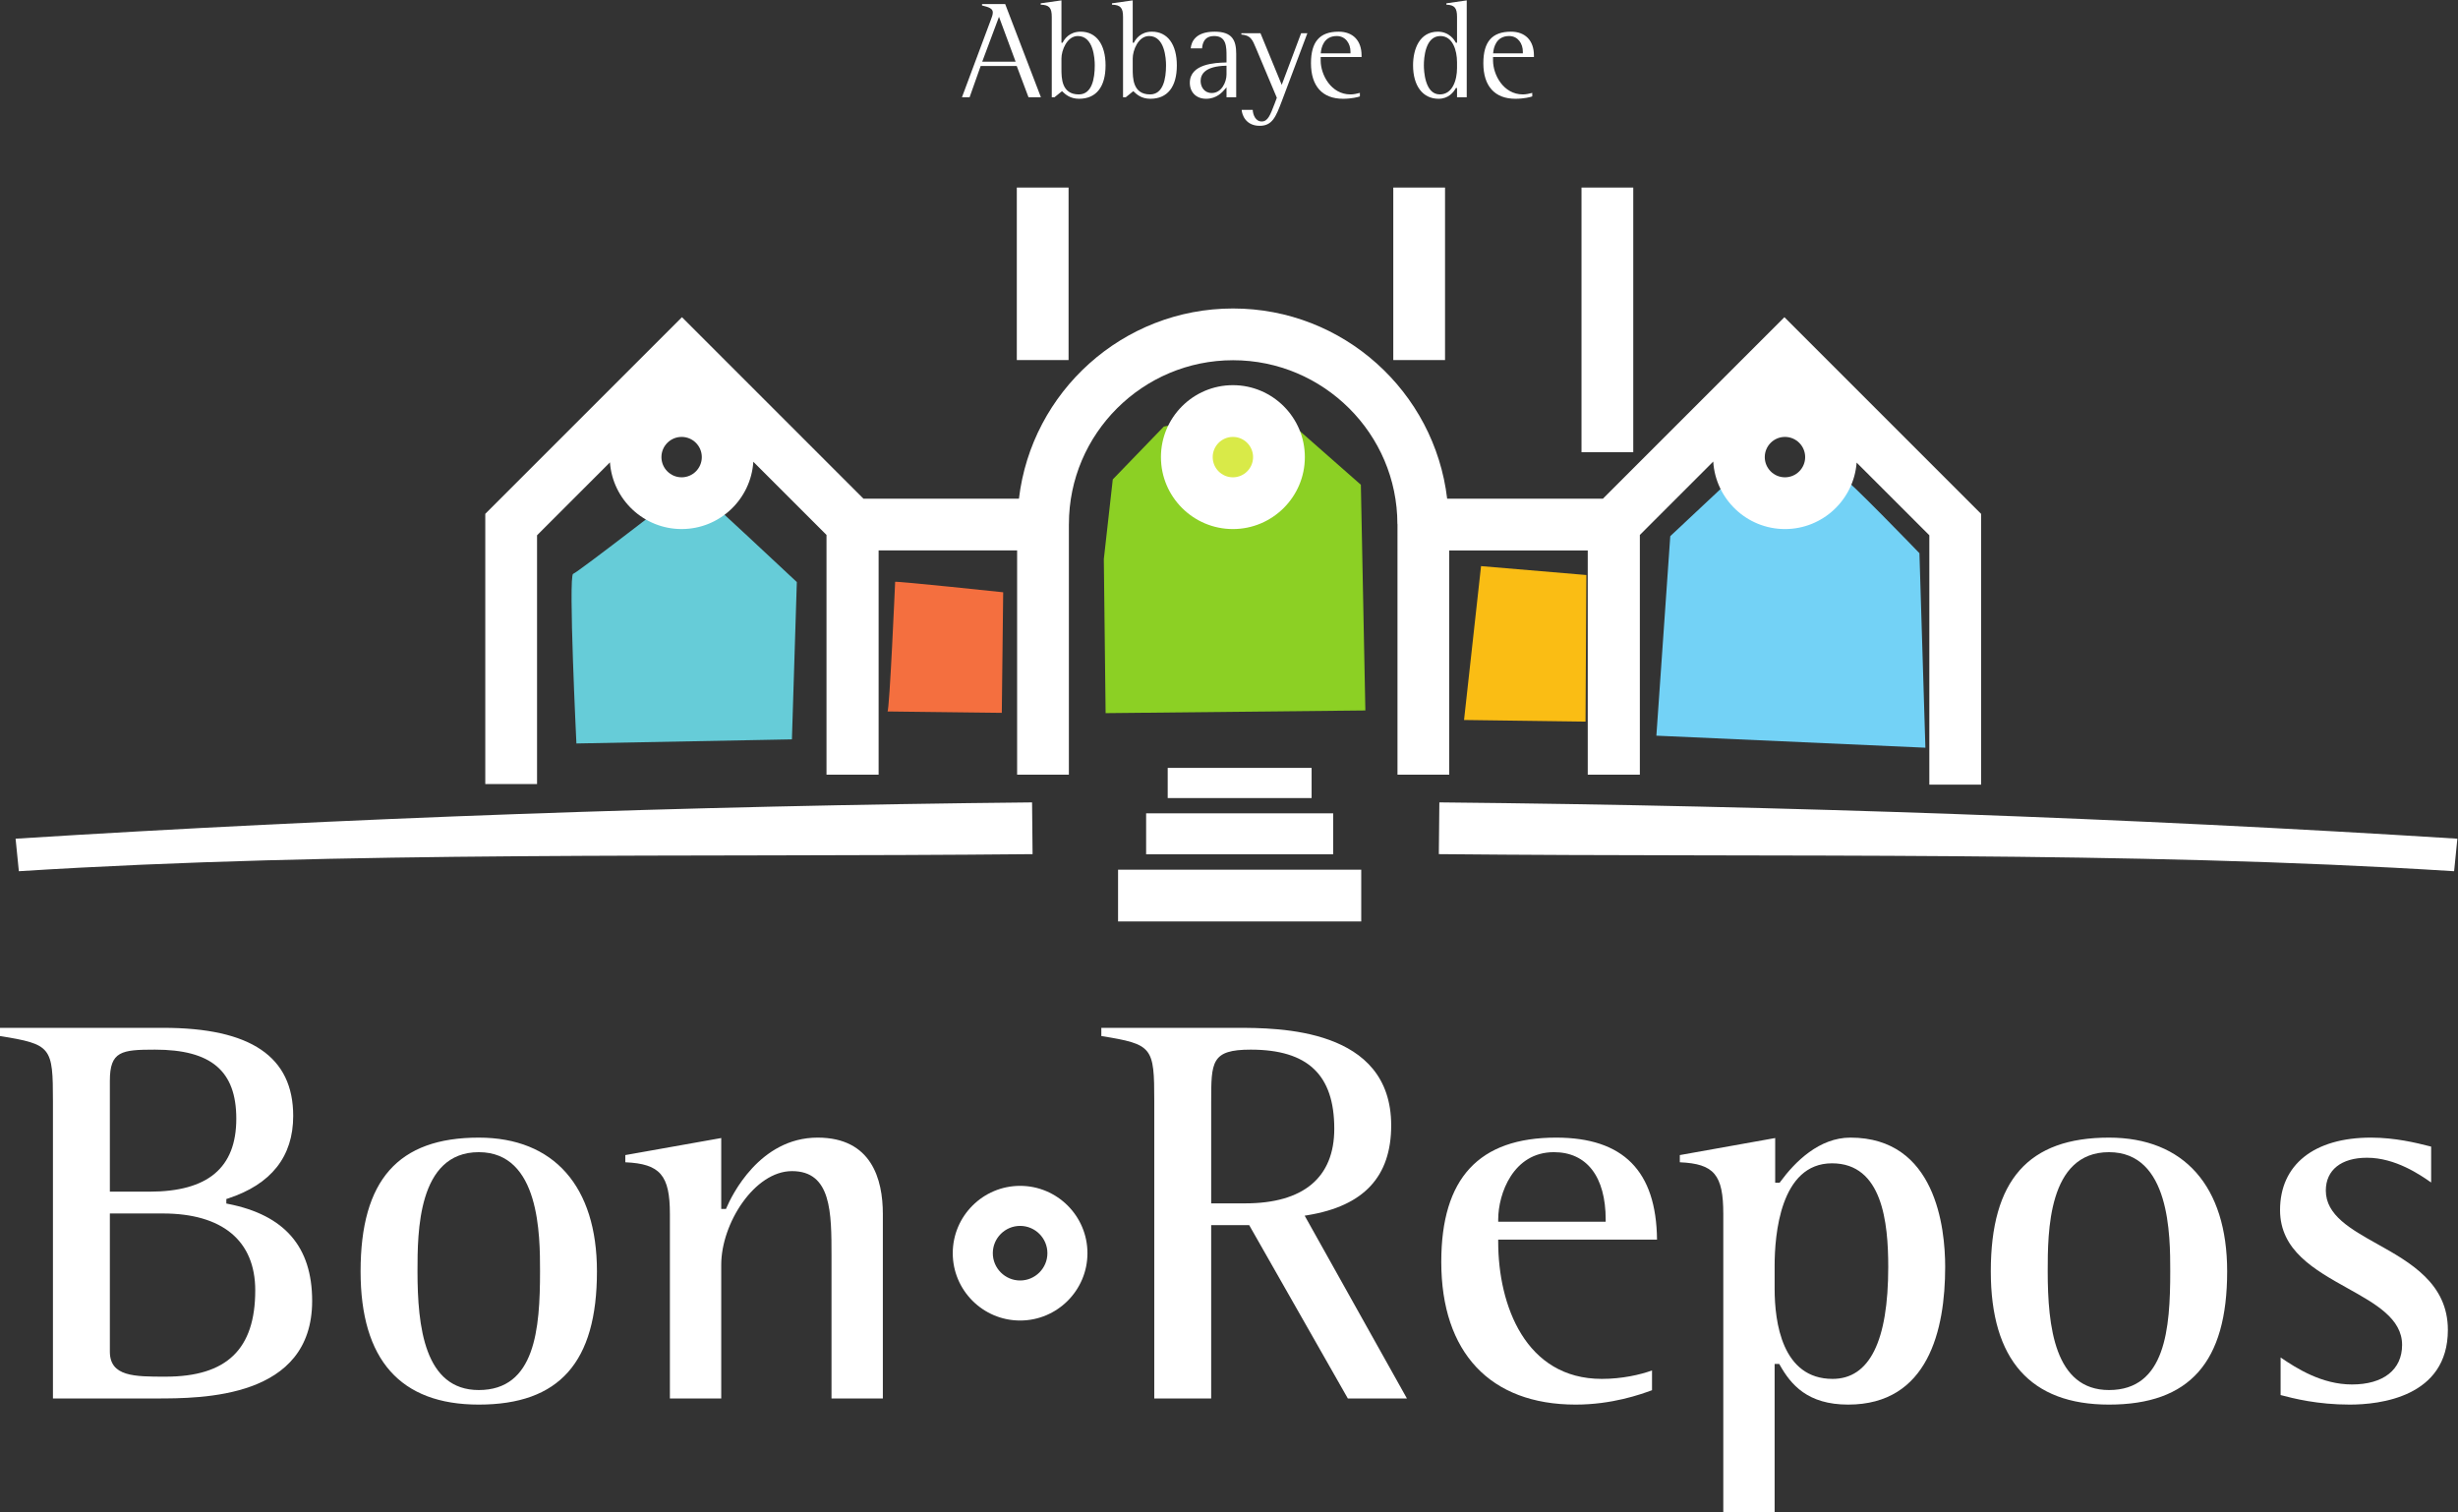 <?xml version="1.0" encoding="UTF-8" standalone="no"?>
<svg
   xmlns:dc="http://purl.org/dc/elements/1.1/"
   xmlns:cc="http://creativecommons.org/ns#"
   xmlns:rdf="http://www.w3.org/1999/02/22-rdf-syntax-ns#"
   xmlns:svg="http://www.w3.org/2000/svg"
   xmlns="http://www.w3.org/2000/svg"
   xmlns:sodipodi="http://sodipodi.sourceforge.net/DTD/sodipodi-0.dtd"
   xmlns:inkscape="http://www.inkscape.org/namespaces/inkscape"
   version="1.1"
   id="svg911"
   xml:space="preserve"
   width="480.493"
   height="295.627"
   viewBox="0 0 480.493 295.627"
   sodipodi:docname="logo_blanch.svg"
   inkscape:version="1.0.1 (c497b03c, 2020-09-10)"><rect x="0" y="0" width="480.493" height="295.627" fill="#333333" stroke="none"/><defs
     id="defs915" /><sodipodi:namedview
     pagecolor="#ffffff"
     bordercolor="#666666"
     borderopacity="1"
     objecttolerance="10"
     gridtolerance="10"
     guidetolerance="10"
     inkscape:pageopacity="0"
     inkscape:pageshadow="2"
     inkscape:window-width="2146"
     inkscape:window-height="1272"
     id="namedview913"
     showgrid="false"
     inkscape:zoom="2.6472793"
     inkscape:cx="301.06382"
     inkscape:cy="136.8587"
     inkscape:window-x="0"
     inkscape:window-y="23"
     inkscape:window-maximized="0"
     inkscape:current-layer="g921" /><g
     id="g919"
     inkscape:groupmode="layer"
     inkscape:label="ink_ext_XXXXXX"
     transform="matrix(1.333,0,0,-1.333,0,295.627)"><g
       id="g921"
       transform="scale(0.1)"><path
         d="m 2449.42,1431.43 100.42,94.13 c 0,0 42.23,-69.12 49.54,-69.12 7.25,0 64.04,19.11 64.04,19.11 0,0 32.01,42.65 37.85,42.65 5.82,0 113.53,-111.77 113.53,-111.77 l 8.76,-285.28 -394.52,17.64 20.38,292.64"
         style="fill:#73d2f6;fill-opacity:1;fill-rule:nonzero;stroke:none"
         id="path923" /><path
         d="m 2171.93,1387.48 154.42,-13.06 -1.19,-215 -178.17,2.37 24.94,225.69"
         style="fill:#fabd14;fill-opacity:1;fill-rule:nonzero;stroke:none"
         id="path925" /><path
         d="m 1621.35,1171.84 380.92,3.94 -6.59,331 -131.32,115.58 -157.63,-30.2 -74.87,-77.51 -13.13,-116.89 2.62,-225.92"
         style="fill:#8cd024;fill-opacity:1;fill-rule:nonzero;stroke:none"
         id="path927" /><path
         d="m 1312.7,1364.44 c 4.08,1.03 158.45,-15.33 158.45,-15.33 l -2.04,-176.84 c 0,0 -170.73,2.04 -167.66,2.04 3.06,0 11.25,190.13 11.25,190.13"
         style="fill:#f46f3f;fill-opacity:1;fill-rule:nonzero;stroke:none"
         id="path929" /><path
         d="m 1013.54,1507.09 c 3.59,-1.19 155,-143 155,-143 l -7.21,-230.71 -316.037,-6.02 c 0,0 -12.031,246.34 -4.805,248.76 7.207,2.39 173.052,130.97 173.052,130.97"
         style="fill:#66ccd8;fill-opacity:1;fill-rule:nonzero;stroke:none"
         id="path931" /><path
         d="m 1702.49,1547.36 c 0,-58.2 47.32,-105.54 105.52,-105.54 58.16,0 105.53,47.34 105.53,105.54 0,58.16 -47.37,105.5 -105.53,105.5 -58.2,0 -105.52,-47.34 -105.52,-105.5"
         style="fill:#ffffff;fill-opacity:1;fill-rule:nonzero;stroke:none"
         id="path933" /><path
         d="m 2617.6,1517.72 c -16.33,0 -29.61,13.3 -29.61,29.64 0,16.32 13.28,29.6 29.61,29.6 16.33,0 29.63,-13.28 29.63,-29.6 0,-16.34 -13.3,-29.64 -29.63,-29.64 z m -1618.01,0 c -16.32,0 -29.61,13.3 -29.61,29.64 0,16.32 13.29,29.6 29.61,29.6 16.34,0 29.61,-13.28 29.61,-29.6 0,-16.34 -13.27,-29.64 -29.61,-29.64 z m 1617.23,234.82 -26.86,-26.84 -239.33,-239.34 h -228.41 c -18.52,156.87 -152.21,278.96 -313.98,278.96 -161.76,0 -295.47,-122.09 -313.99,-278.96 h -228.02 l -266.17,266.18 -26.845,-26.84 -261.574,-261.57 v -396.26 h 75.918 c 0,0 0,335.93 0,364.82 9.597,9.61 57.824,57.83 106.906,106.92 3.996,-54.58 49.578,-97.79 105.125,-97.79 55.87,0 101.6,43.68 105.15,98.68 48.7,-48.7 96.7,-96.7 107.31,-107.3 v -351.6 h 0.51 75.39 0.52 v 328.86 c 48.01,0 155.49,0 203.11,0 0,-61.01 0,-328.86 0,-328.86 h 75.9 v 367.47 h 0.04 c 0,132.52 108.18,240.35 240.72,240.35 132.52,0 241,-107.83 241,-240.35 h 0.14 V 1081.6 h 75.89 c 0,0 0,267.85 0,328.86 47.64,0 155.1,0 203.13,0 V 1081.6 h 0.51 75.39 0.5 v 351.6 c 10.65,10.64 58.85,58.84 107.62,107.61 3.41,-55.14 49.22,-98.99 105.18,-98.99 55.44,0 100.97,43.05 105.11,97.47 48.98,-48.98 97.02,-97.01 106.61,-106.6 0,-28.89 0,-365.72 0,-365.72 h 75.89 v 397.16 l -288.39,288.41"
         style="fill:#ffffff;fill-opacity:1;fill-rule:nonzero;stroke:none"
         id="path935" /><path
         d="m 1491.13,1942.68 v -253.01 h 75.9 v 253.01 h -75.9"
         style="fill:#ffffff;fill-opacity:1;fill-rule:nonzero;stroke:none"
         id="path937" /><path
         d="m 2043.22,1942.68 v -253.01 h 75.88 v 253.01 h -75.88"
         style="fill:#ffffff;fill-opacity:1;fill-rule:nonzero;stroke:none"
         id="path939" /><path
         d="m 2319.24,1942.68 v -388.15 h 75.9 v 388.15 h -75.9"
         style="fill:#ffffff;fill-opacity:1;fill-rule:nonzero;stroke:none"
         id="path941" /><path
         d="m 1712.42,1091.55 v -44.26 h 211.02 v 44.26 h -211.02"
         style="fill:#ffffff;fill-opacity:1;fill-rule:nonzero;stroke:none"
         id="path943" /><path
         d="m 1680.76,1024.9 v -60.099 h 274.3 v 60.099 h -274.3"
         style="fill:#ffffff;fill-opacity:1;fill-rule:nonzero;stroke:none"
         id="path945" /><path
         d="m 1639.61,942.238 v -75.886 h 356.62 v 75.886 h -356.62"
         style="fill:#ffffff;fill-opacity:1;fill-rule:nonzero;stroke:none"
         id="path947" /><path
         d="M 22.859,987.691 27.648,940 C 506.523,970.219 1006.7,960.012 1514.24,965.039 l -0.74,75.891 C 1004.59,1035.88 503.066,1017.99 22.859,987.691"
         style="fill:#ffffff;fill-opacity:1;fill-rule:nonzero;stroke:none"
         id="path949" /><path
         d="m 2110.02,965.059 c 508.44,-5 1009.36,5.211 1488.87,-25.059 l 4.78,47.691 c -480.86,30.329 -983.14,48.249 -1492.89,53.259 l -0.76,-75.891"
         style="fill:#ffffff;fill-opacity:1;fill-rule:nonzero;stroke:none"
         id="path951" /><path
         d="m 219.078,470.031 h -57.973 v 162.578 c 0,43.5 16.997,45.719 66.145,45.719 82.484,0 119.27,-31.238 119.27,-101.289 0,-72 -41.684,-107.008 -127.442,-107.008 z m 23.699,-271.332 c -45.629,0 -81.672,0 -81.672,36.731 v 202.609 h 77.586 c 87.454,0 135.618,-40.019 135.618,-112.719 0,-86.39 -41.793,-126.621 -131.532,-126.621 z M 77.641,166.719 H 228.066 c 68.735,0 229.704,0 229.704,143.07 0,79.41 -40.321,125.973 -123.258,142.32 l -2.598,0.5 v 6.629 l 2.219,0.723 c 63.601,20.769 95.847,61.539 95.847,121.168 0,86.91 -62.304,129.172 -190.468,129.172 H 0 v -12.02 C 75.465,686.039 77.641,682.48 77.641,602.371 V 166.719"
         style="fill:#ffffff;fill-opacity:1;fill-rule:nonzero;stroke:none"
         id="path953" /><path
         d="m 702.102,179.078 c -79.637,0 -89.852,93.012 -89.852,174.024 0,56.757 0,174.847 89.852,174.847 89.847,0 89.847,-122.519 89.847,-174.847 0,-84.192 -6.945,-174.024 -89.847,-174.024 z m 0,370.211 c -118.247,0 -173.313,-62.328 -173.313,-196.187 0,-129.641 58.313,-195.372 173.313,-195.372 118.242,0 173.308,62.079 173.308,195.372 0,124.687 -63.168,196.187 -173.308,196.187"
         style="fill:#ffffff;fill-opacity:1;fill-rule:nonzero;stroke:none"
         id="path955" /><path
         d="m 1219.39,166.719 h 75.29 v 270.562 c 0,51.11 -16.59,112.008 -95.67,112.008 -85.23,0 -126.18,-85.5 -133.52,-102.648 l -0.84,-1.95 h -6.97 V 548.68 L 917.004,523.672 v -10.551 c 51.223,-2.242 65.379,-19.051 65.379,-75.84 V 166.719 h 75.297 v 196.203 c 0,60.5 48.84,137.238 103.74,137.238 57.97,0 57.97,-60.711 57.97,-124.988 V 166.719"
         style="fill:#ffffff;fill-opacity:1;fill-rule:nonzero;stroke:none"
         id="path957" /><path
         d="m 1825.98,452.871 h -49.81 v 148.688 c 0,58.961 0,76.769 57.98,76.769 83.6,0 122.54,-36.867 122.54,-116.008 0,-71.601 -45.2,-109.449 -130.71,-109.449 z m 150.6,-286.152 h 86.64 l -149.95,268.09 4.53,0.742 c 82.33,13.551 122.35,56.621 122.35,131.668 0,143.082 -165.1,143.082 -227.25,143.082 h -197.83 v -12.02 c 75.46,-12.242 77.64,-15.801 77.64,-95.91 V 166.719 h 83.46 v 254.179 h 55.76 l 144.65,-254.179"
         style="fill:#ffffff;fill-opacity:1;fill-rule:nonzero;stroke:none"
         id="path959" /><path
         d="m 2354.7,425.898 h -157.62 v 3.223 c 0,38.199 22.17,98.828 81.67,98.828 48.27,0 75.95,-36.019 75.95,-98.828 z m -72.67,123.391 c -113.33,0 -168.43,-59.617 -168.43,-182.289 0,-133 71.82,-209.27 197.03,-209.27 53.43,0 95.12,14.872 112.02,21.098 v 29 c -17.09,-6.269 -44.09,-12.398 -73.61,-12.398 -112.16,0 -151.96,108.281 -151.96,200.992 v 3.226 h 232.91 c -1.01,100.68 -49.43,149.641 -147.96,149.641"
         style="fill:#ffffff;fill-opacity:1;fill-rule:nonzero;stroke:none"
         id="path961" /><path
         d="m 2687.4,195.43 c -73.91,0 -84.95,82.922 -84.95,132.34 v 33.519 c 0,45.191 8.19,150.313 84.13,150.313 73.95,0 82.49,-86.723 82.49,-151.954 0,-108.968 -27.47,-164.218 -81.67,-164.218 z M 2527.16,0 h 75.29 v 217.391 h 6.74 l 0.92,-1.641 c 16.13,-28.691 40.65,-58.02 100.16,-58.02 117.59,0 142.28,109.809 142.28,201.918 0,57.024 -13.55,189.641 -139,189.641 -45.64,0 -81.12,-35.269 -102.83,-64.879 l -0.96,-1.308 h -6.49 v 65.57 l -139.86,-25 v -10.551 c 50.55,-2.23 63.75,-18.383 63.75,-75.84 V 0"
         style="fill:#ffffff;fill-opacity:1;fill-rule:nonzero;stroke:none"
         id="path963" /><path
         d="m 3092.77,179.078 c -79.64,0 -89.85,93.012 -89.85,174.024 0,56.757 0,174.847 89.85,174.847 89.84,0 89.84,-122.519 89.84,-174.847 0,-84.192 -6.94,-174.024 -89.84,-174.024 z m 0,370.211 c -118.23,0 -173.31,-62.328 -173.31,-196.187 0,-129.641 58.31,-195.372 173.31,-195.372 118.24,0 173.31,62.079 173.31,195.372 0,124.687 -63.17,196.187 -173.31,196.187"
         style="fill:#ffffff;fill-opacity:1;fill-rule:nonzero;stroke:none"
         id="path965" /><path
         d="m 3344.44,171.719 c 19.09,-5 54,-13.989 101.4,-13.989 43.26,0 143.9,10.68 143.9,109.571 0,68.051 -55.09,98.871 -103.7,126.078 -38.72,21.66 -75.29,42.133 -75.29,78.23 0,30.161 22.59,48.172 60.42,48.172 41.67,0 78.04,-25.109 94.04,-36.312 v 52.621 c -1.23,0.301 -2.56,0.648 -4.01,1.012 -16.91,4.257 -48.4,12.187 -84.31,12.187 -83.44,0 -133.27,-39.719 -133.27,-106.277 0,-59.321 50.47,-87.5 99.28,-114.75 41,-22.891 79.71,-44.512 79.71,-83.032 0,-36.308 -27.48,-57.98 -73.51,-57.98 -44.02,0 -80.94,23.371 -104.66,39.602 v -55.133"
         style="fill:#ffffff;fill-opacity:1;fill-rule:nonzero;stroke:none"
         id="path967" /><path
         d="m 1495.98,339.762 c -22.08,0 -40.05,17.968 -40.05,40.039 0,22.07 17.97,40.019 40.05,40.019 22.06,0 40.01,-17.949 40.01,-40.019 0,-22.071 -17.95,-40.039 -40.01,-40.039 z m 0,138.789 c -54.48,0 -98.79,-44.289 -98.79,-98.75 0,-54.473 44.31,-98.77 98.79,-98.77 54.44,0 98.74,44.297 98.74,98.77 0,54.461 -44.3,98.75 -98.74,98.75"
         style="fill:#ffffff;fill-opacity:1;fill-rule:nonzero;stroke:none"
         id="path969" /><path
         d="m 1489.36,2127.35 h -48.94 l 0.41,1.09 24.17,64.67 z m 18.91,-52.2 h 18.19 l -52.36,136.62 h -33.97 v -2.06 c 9.86,-2.38 15.81,-4.35 15.81,-10.28 0,-3.32 -1.58,-7.39 -2.98,-10.98 l -0.15,-0.41 -42.11,-112.89 h 11.21 l 16.22,45.8 h 52.89 l 0.2,-0.52 17.05,-45.28"
         style="fill:#ffffff;fill-opacity:1;fill-rule:nonzero;stroke:none"
         id="path971" /><path
         d="m 1582.04,2079.29 c -25.45,0 -25.45,24.31 -25.45,37.37 v 15.4 c 0,11.79 8.03,32.85 24.02,32.85 23.04,0 24.83,-33.01 24.83,-43.12 0,-19.38 -4.06,-42.5 -23.4,-42.5 z m -24.6,4.76 0.51,-0.49 c 4.19,-3.99 11.19,-10.67 24.5,-10.67 25.05,0 38.83,17.37 38.83,48.9 0,31.01 -13.67,49.51 -36.57,49.51 -16.51,0 -23.81,-11.03 -26.18,-15.78 l -0.22,-0.44 h -1.72 v 62.11 l -30.43,-4.29 v -2.01 c 12.57,-0.37 16.23,-4.53 16.23,-18.03 v -117.71 h 4.04 l 11.01,8.9"
         style="fill:#ffffff;fill-opacity:1;fill-rule:nonzero;stroke:none"
         id="path973" /><path
         d="m 1686.56,2079.29 c -25.45,0 -25.45,24.31 -25.45,37.37 v 15.4 c 0,11.79 8.03,32.85 24.02,32.85 23.04,0 24.83,-33.01 24.83,-43.12 0,-19.38 -4.06,-42.5 -23.4,-42.5 z m -24.6,4.76 0.52,-0.49 c 4.18,-3.99 11.18,-10.67 24.49,-10.67 25.05,0 38.84,17.37 38.84,48.9 0,31.01 -13.68,49.51 -36.58,49.51 -16.51,0 -23.81,-11.03 -26.18,-15.78 l -0.22,-0.44 h -1.72 v 62.11 l -30.43,-4.29 v -2.01 c 12.57,-0.37 16.23,-4.53 16.23,-18.03 v -117.71 h 4.04 l 11.01,8.9"
         style="fill:#ffffff;fill-opacity:1;fill-rule:nonzero;stroke:none"
         id="path975" /><path
         d="m 1777.11,2081.34 c -11.28,0 -16.41,9.15 -16.41,17.65 0,9.81 6.44,21.64 37.14,22.37 l 0.82,0.02 v -12.94 c 0,-11.36 -7.49,-27.1 -21.55,-27.1 z m 3.5,83.57 c 18.05,0 18.05,-15.93 18.05,-29.98 v -8.79 l -1.34,-0.03 c -14.35,-0.44 -52.47,-1.59 -52.47,-29.79 0,-14.01 9.58,-23.43 23.84,-23.43 15.68,0 24.05,9.84 28.55,15.13 l 1.42,1.66 v -14.53 h 14.21 v 63.49 c 0,19.61 -5.38,32.66 -31.65,32.66 -28.21,0 -34.15,-14.94 -35.07,-24.47 h 16.67 c 0.46,5.6 2.12,18.08 17.79,18.08"
         style="fill:#ffffff;fill-opacity:1;fill-rule:nonzero;stroke:none"
         id="path977" /><path
         d="m 1820.85,2056.7 c 0.4,-6.89 5.71,-23.45 26.49,-23.45 18.6,0 23.76,13.52 32.31,35.92 l 0.21,0.54 37.38,99.34 h -9.17 l -28.45,-75.75 -31.17,75.75 h -28.03 v -1.95 c 13.63,-1.21 16.13,-7.23 21.5,-20.15 l 30.52,-72.58 -3.18,-8.53 c -6.68,-17.43 -10.04,-26.18 -19.05,-26.18 -9.19,0 -12.85,10.13 -13.11,17.04 h -16.25"
         style="fill:#ffffff;fill-opacity:1;fill-rule:nonzero;stroke:none"
         id="path979" /><path
         d="m 1980.44,2139.47 h -43.57 l 0.07,0.87 c 0.66,7.39 4.23,24.57 23.39,24.57 13.21,0 20.11,-11.46 20.11,-22.78 z m -17.43,31.83 c -27.62,0 -40.49,-14.68 -40.49,-46.23 0,-33.65 16.72,-52.18 47.06,-52.18 12.54,0 21.98,2.51 24.66,3.45 v 5.18 c -4.28,-1.14 -9.14,-2.23 -13.78,-2.23 -28.53,0 -43.72,28.86 -43.72,49.69 v 5.12 h 59.97 v 2.28 c 0,21.87 -12.6,34.92 -33.7,34.92"
         style="fill:#ffffff;fill-opacity:1;fill-rule:nonzero;stroke:none"
         id="path981" /><path
         d="m 2111.46,2079.29 c -22.27,0 -23.39,35.58 -23.39,42.71 0,10.06 1.73,42.91 24.22,42.91 18.02,0 24.41,-20.8 24.41,-38.6 v -8.22 c 0,-17.89 -6.6,-38.8 -25.24,-38.8 z m -2.88,92.01 c -26.8,0 -36.36,-25.46 -36.36,-49.3 0,-30.29 14.32,-49.11 37.39,-49.11 14.57,0 22.02,9.65 25.18,15.4 l 0.22,0.42 h 1.69 v -13.56 h 14.22 v 142.04 l -29.83,-4.29 v -2.01 c 11.95,-0.37 15.61,-4.7 15.61,-18.03 v -37.78 h -1.7 l -0.22,0.44 c -1.36,2.63 -9.02,15.78 -26.2,15.78"
         style="fill:#ffffff;fill-opacity:1;fill-rule:nonzero;stroke:none"
         id="path983" /><path
         d="m 2233.21,2139.47 h -43.57 l 0.08,0.87 c 0.65,7.39 4.23,24.57 23.39,24.57 13.2,0 20.1,-11.46 20.1,-22.78 z m -17.43,31.83 c -27.62,0 -40.49,-14.68 -40.49,-46.23 0,-33.65 16.72,-52.18 47.06,-52.18 12.54,0 21.99,2.51 24.66,3.45 v 5.18 c -4.28,-1.14 -9.14,-2.23 -13.78,-2.23 -28.52,0 -43.72,28.86 -43.72,49.69 v 5.12 h 59.97 v 2.28 c 0,21.87 -12.6,34.92 -33.7,34.92"
         style="fill:#ffffff;fill-opacity:1;fill-rule:nonzero;stroke:none"
         id="path985" /><path
         d="m 1778.4,1547.36 c 0,16.32 13.27,29.6 29.61,29.6 16.32,0 29.61,-13.28 29.61,-29.6 0,-16.34 -13.29,-29.64 -29.61,-29.64 -16.34,0 -29.61,13.3 -29.61,29.64"
         style="fill:#d9ea48;fill-opacity:1;fill-rule:nonzero;stroke:none"
         id="path987" /></g></g></svg>
